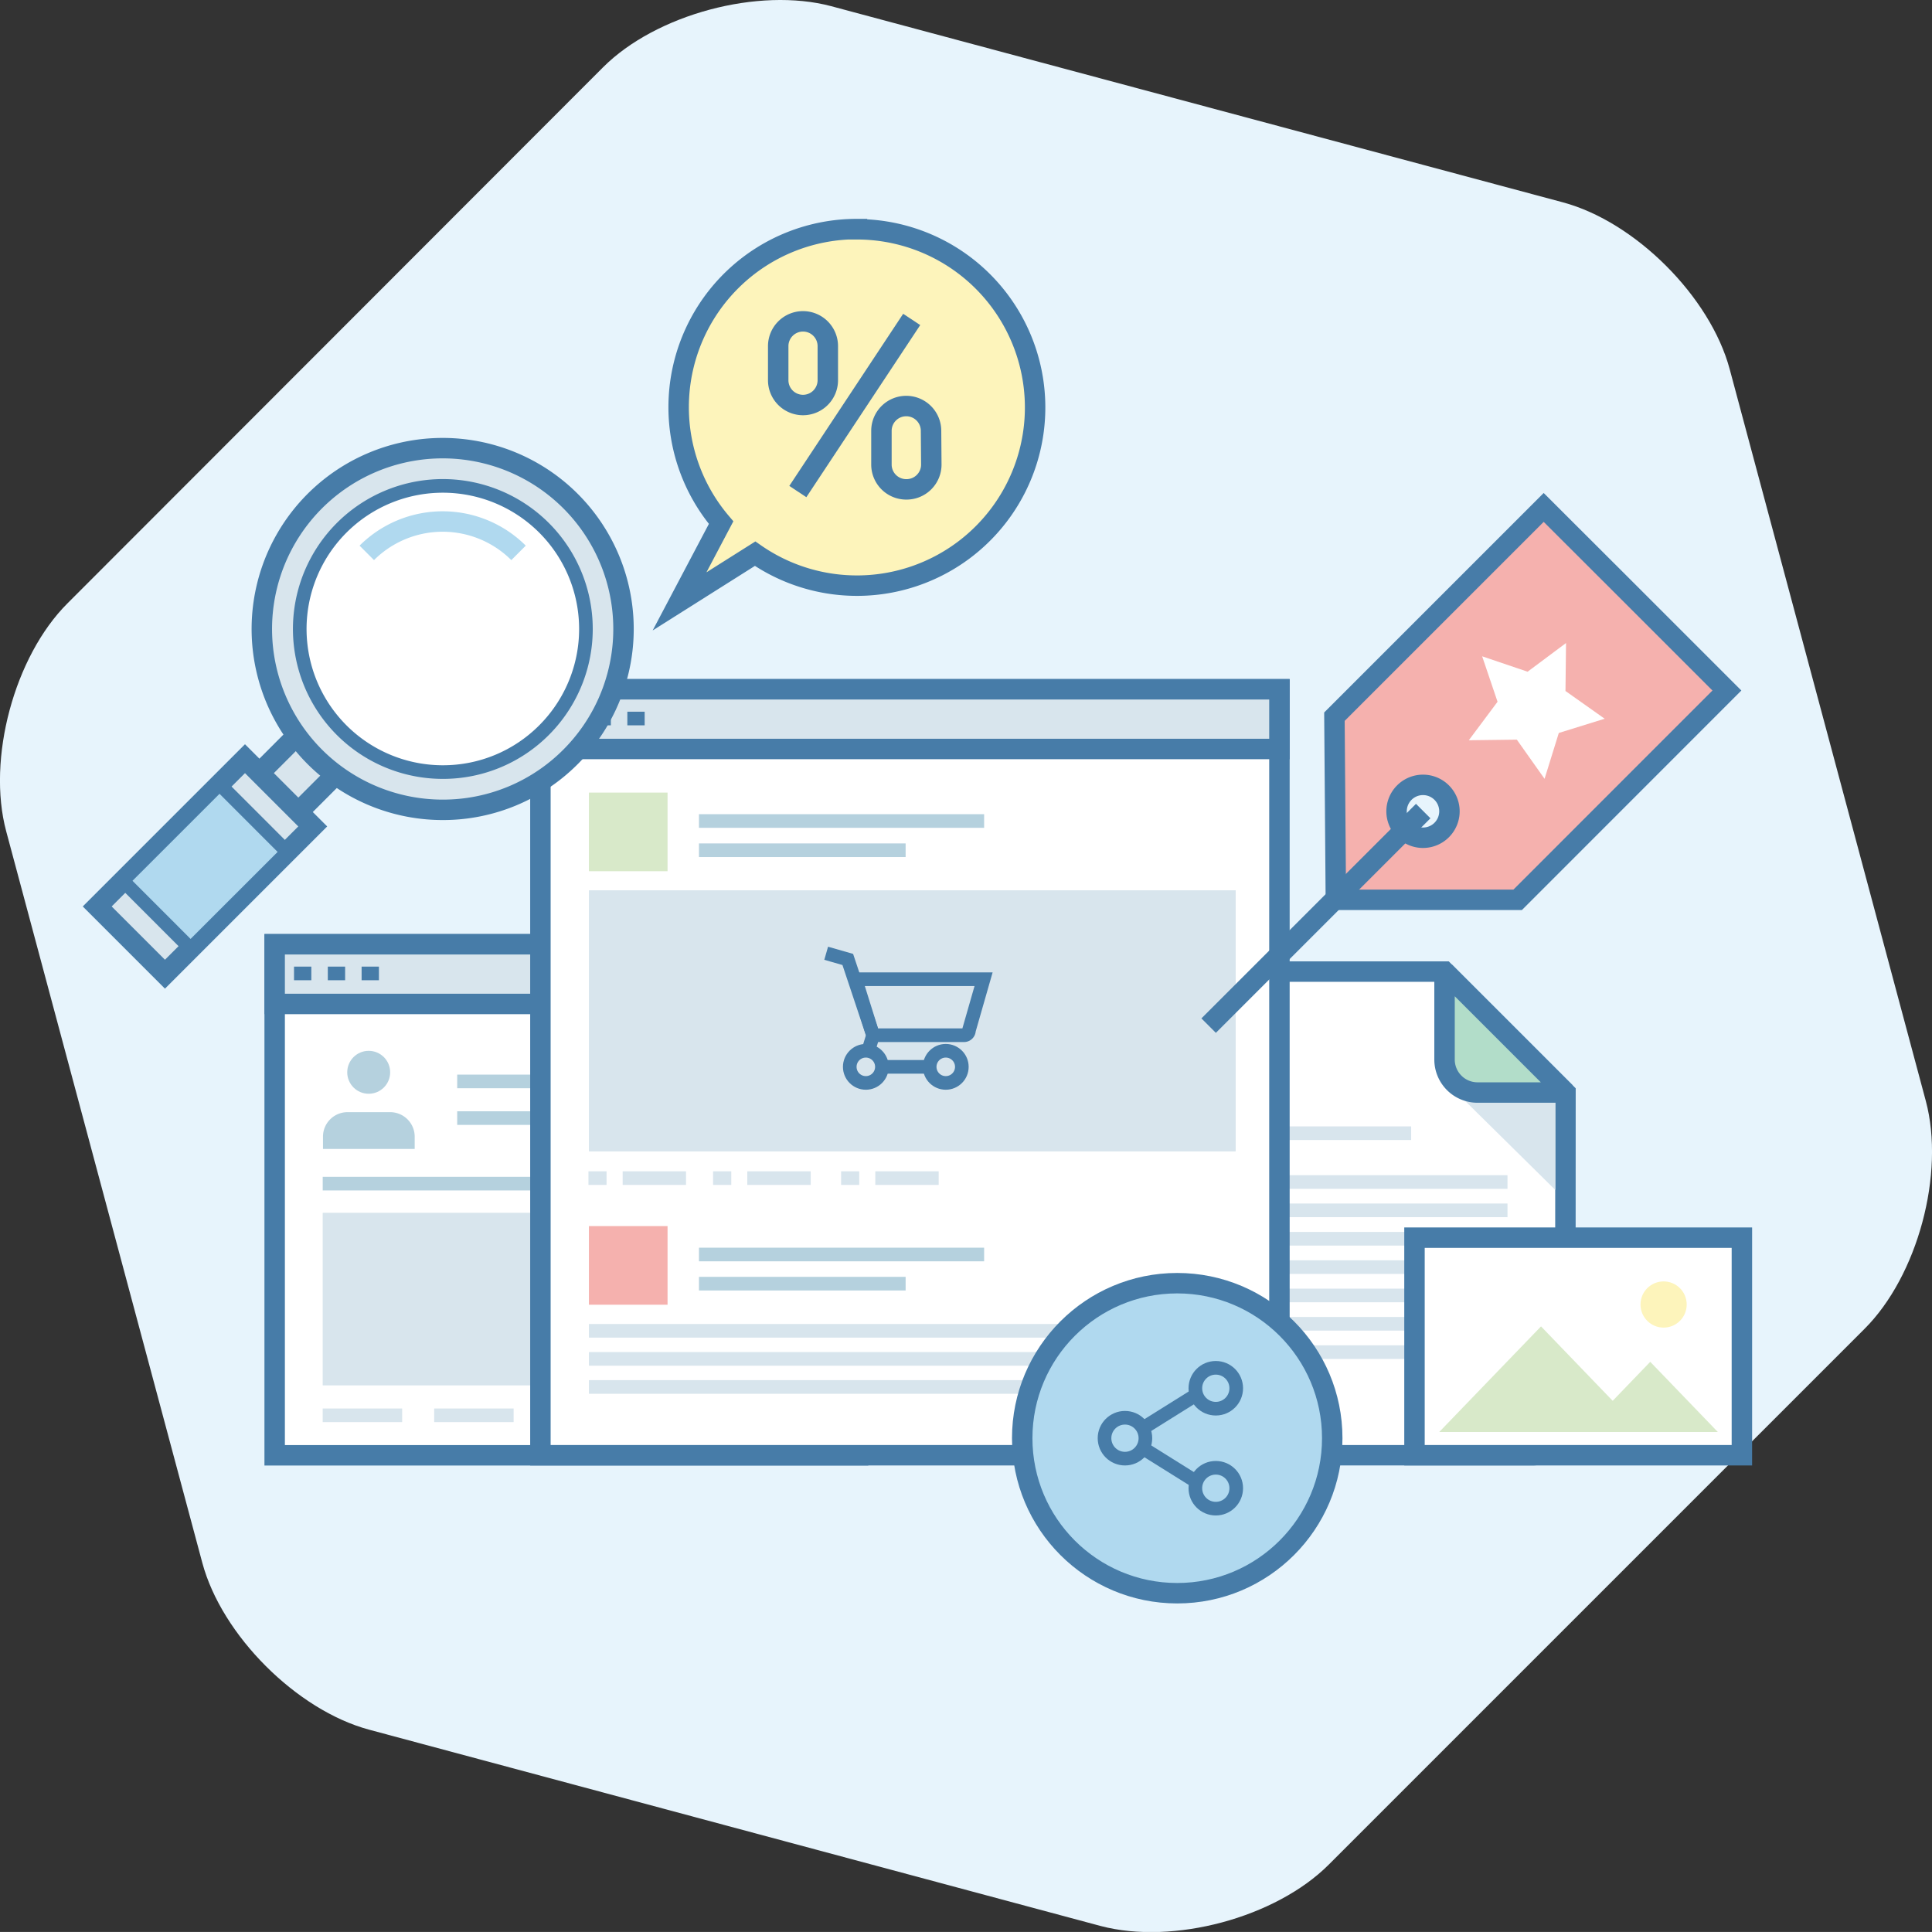<svg xmlns="http://www.w3.org/2000/svg" viewBox="0 0 283.54 283.53"><rect x="0" y="0" width="283.54" height="283.53" fill="#333333" stroke="none"/><defs><style>.cls-1{fill:#e7f4fc;}.cls-10,.cls-16,.cls-2{fill:#fff;}.cls-14,.cls-15,.cls-16,.cls-18,.cls-19,.cls-2,.cls-20,.cls-21,.cls-4,.cls-6,.cls-7{stroke:#477ca8;}.cls-14,.cls-17,.cls-19,.cls-2,.cls-20,.cls-21,.cls-4,.cls-6{stroke-width:3px;}.cls-3,.cls-6,.cls-7,.cls-9{fill:#d8e5ed;}.cls-4{fill:#b2ddc9;stroke-linejoin:bevel;}.cls-15,.cls-17,.cls-21,.cls-5{fill:none;}.cls-5{stroke:#d8e5ed;}.cls-15,.cls-16,.cls-18,.cls-5,.cls-7,.cls-9{stroke-width:2px;}.cls-8{fill:#b5d1de;}.cls-9{stroke:#b5d1de;}.cls-11{fill:#d8e9c9;}.cls-12,.cls-20{fill:#fdf4bb;}.cls-13,.cls-19{fill:#f5b1ae;}.cls-14,.cls-18{fill:#b0d9ef;}.cls-17{stroke:#b0d9ef;}</style></defs><title>Asset 1</title><g id="Layer_2" data-name="Layer 2"><g id="Layer_4" data-name="Layer 4"><path class="cls-1" d="M195,273.66c-7.78,7.78-22.83,11.81-33.46,9L54.18,253.85C43.56,251,32.54,240,29.69,229.35L.91,122c-2.85-10.62,1.19-25.68,9-33.46L88.5,9.88C96.27,2.1,111.33-1.93,122,.91L229.35,29.69C240,32.54,251,43.56,253.85,54.18l28.78,107.39c2.85,10.63-1.19,25.68-9,33.46Z"/><path class="cls-2" d="M229.73,208.73a4.84,4.84,0,0,1-4.84,4.84H183a4.84,4.84,0,0,1-4.84-4.84v-61.3a4.84,4.84,0,0,1,4.84-4.84h29l17.75,17.75Z"/><polygon class="cls-3" points="212.13 158.72 228.26 174.64 228.26 160.34 226.65 158.72 212.13 158.72"/><path class="cls-4" d="M212,142.59V155.5a4.84,4.84,0,0,0,4.84,4.84h12.91Z"/><line class="cls-5" x1="185.47" y1="166.31" x2="207.1" y2="166.31"/><line class="cls-5" x1="185.47" y1="173.47" x2="221.24" y2="173.47"/><line class="cls-5" x1="185.47" y1="177.63" x2="221.24" y2="177.63"/><line class="cls-5" x1="185.47" y1="181.8" x2="221.24" y2="181.8"/><line class="cls-5" x1="185.47" y1="185.96" x2="221.24" y2="185.96"/><line class="cls-5" x1="185.47" y1="190.12" x2="221.24" y2="190.12"/><line class="cls-5" x1="185.47" y1="194.28" x2="221.24" y2="194.28"/><line class="cls-5" x1="185.47" y1="198.44" x2="215.34" y2="198.44"/><rect class="cls-2" x="40.31" y="138.58" width="85.63" height="75"/><rect class="cls-6" x="40.31" y="138.58" width="85.63" height="8.76"/><line class="cls-7" x1="43.15" y1="142.86" x2="45.69" y2="142.86"/><line class="cls-7" x1="48.11" y1="142.86" x2="50.65" y2="142.86"/><line class="cls-7" x1="53.07" y1="142.86" x2="55.61" y2="142.86"/><path class="cls-8" d="M60.86,168.62v-1.8a3.6,3.6,0,0,0-3.6-3.6H51a3.6,3.6,0,0,0-3.6,3.6v1.8Z"/><circle class="cls-8" cx="54.11" cy="157.37" r="3.15"/><line class="cls-9" x1="67.1" y1="158.71" x2="109.42" y2="158.71"/><line class="cls-9" x1="47.36" y1="173.71" x2="89.68" y2="173.71"/><line class="cls-5" x1="47.36" y1="207.71" x2="59.02" y2="207.71"/><line class="cls-5" x1="63.72" y1="207.71" x2="75.38" y2="207.71"/><line class="cls-5" x1="80.07" y1="207.71" x2="91.73" y2="207.71"/><line class="cls-9" x1="67.1" y1="164.09" x2="95.43" y2="164.09"/><rect class="cls-3" x="47.36" y="177.99" width="71" height="25.33"/><rect class="cls-2" x="79.31" y="101.16" width="108.46" height="112.41"/><rect class="cls-6" x="79.31" y="101.16" width="108.46" height="8.76"/><line class="cls-7" x1="82.15" y1="105.45" x2="84.69" y2="105.45"/><line class="cls-7" x1="87.11" y1="105.45" x2="89.65" y2="105.45"/><line class="cls-7" x1="92.07" y1="105.45" x2="94.61" y2="105.45"/><rect class="cls-2" x="207.59" y="181.64" width="48.05" height="31.93"/><circle class="cls-10" cx="242.88" cy="190.24" r="3.02"/><polygon class="cls-11" points="226.16 194.66 233.62 202.41 241.09 210.16 226.16 210.16 211.22 210.16 218.69 202.41 226.16 194.66"/><polygon class="cls-11" points="242.19 199.86 247.15 205.01 252.11 210.16 242.19 210.16 232.27 210.16 237.23 205.01 242.19 199.86"/><circle class="cls-12" cx="244.15" cy="191.45" r="3.39"/><rect class="cls-11" x="86.43" y="116.32" width="11.54" height="11.54"/><line class="cls-9" x1="102.58" y1="120.49" x2="144.43" y2="120.49"/><line class="cls-9" x1="102.58" y1="124.78" x2="132.91" y2="124.78"/><line class="cls-5" x1="91.38" y1="172.9" x2="100.68" y2="172.9"/><line class="cls-5" x1="86.36" y1="172.9" x2="89.02" y2="172.9"/><line class="cls-5" x1="109.67" y1="172.9" x2="118.98" y2="172.9"/><line class="cls-5" x1="104.65" y1="172.9" x2="107.32" y2="172.9"/><line class="cls-5" x1="128.46" y1="172.9" x2="137.76" y2="172.9"/><line class="cls-5" x1="123.44" y1="172.9" x2="126.1" y2="172.9"/><rect class="cls-3" x="86.43" y="130.66" width="94.92" height="38.32"/><rect class="cls-13" x="86.43" y="179.94" width="11.54" height="11.54"/><line class="cls-9" x1="102.58" y1="184.11" x2="144.43" y2="184.11"/><line class="cls-5" x1="86.43" y1="195.31" x2="180.04" y2="195.31"/><line class="cls-5" x1="86.43" y1="199.43" x2="180.04" y2="199.43"/><line class="cls-5" x1="86.43" y1="203.55" x2="175.1" y2="203.55"/><line class="cls-9" x1="102.58" y1="188.39" x2="132.91" y2="188.39"/><circle class="cls-14" cx="172.77" cy="211.07" r="22.75"/><circle class="cls-15" cx="165.1" cy="211.07" r="3"/><circle class="cls-15" cx="178.43" cy="203.74" r="3"/><circle class="cls-15" cx="178.43" cy="218.41" r="3"/><line class="cls-15" x1="167.77" y1="209.57" x2="175.77" y2="204.57"/><line class="cls-15" x1="167.77" y1="212.57" x2="175.77" y2="217.57"/><rect class="cls-6" x="34.84" y="110.43" width="15.86" height="8.08" transform="translate(-68.44 63.83) rotate(-45.03)"/><path class="cls-6" d="M48.43,108.81"/><path class="cls-6" d="M83.76,111.05A26.54,26.54,0,1,0,65,118.85,26.41,26.41,0,0,0,83.76,111.05Z"/><path class="cls-16" d="M65,113.31a21,21,0,1,1,14.84-6.15A20.92,20.92,0,0,1,65,113.31Z"/><path class="cls-17" d="M53.83,81.14a15.77,15.77,0,0,1,22.27,0"/><rect class="cls-6" x="14.74" y="120.13" width="30.67" height="14.06" transform="translate(-81.1 58.51) rotate(-45)"/><rect class="cls-18" x="20.07" y="120.11" width="20.06" height="14.06" transform="translate(-81.08 58.51) rotate(-44.99)"/><circle class="cls-15" cx="127.07" cy="156.57" r="2.36"/><circle class="cls-15" cx="138.8" cy="156.57" r="2.36"/><line class="cls-15" x1="129.77" y1="156.57" x2="136.43" y2="156.57"/><polyline class="cls-15" points="121.25 139.9 124.42 140.81 128.13 151.93 127.45 154.14"/><path class="cls-15" d="M142.2,151.21a.72.72,0,0,1-.76.72H128.13l-2.57-8.22h18.79Z"/><path class="cls-19" d="M222.73,132.06H196.05l-.21-26.88,30.71-30.71L240,87.9l13.44,13.44ZM206.1,116.32a3.88,3.88,0,1,0,5.48,0A3.88,3.88,0,0,0,206.1,116.32Z"/><polygon class="cls-10" points="217.52 96.32 219.78 102.99 215.56 108.64 222.61 108.55 226.68 114.3 228.77 107.57 235.5 105.48 229.75 101.41 229.83 94.37 224.19 98.58 217.52 96.32"/><line class="cls-6" x1="208.87" y1="119.03" x2="177.38" y2="150.52"/><path class="cls-20" d="M125.77,33.62A26.14,26.14,0,0,0,105.83,76.7l-6.1,11.56,11.09-7a26.15,26.15,0,1,0,14.95-47.61Z"/><path class="cls-21" d="M133.8,46.88,117.09,72.14"/><path class="cls-21" d="M121.49,55.8a3.64,3.64,0,0,1-3.64,3.64h0a3.64,3.64,0,0,1-3.64-3.64v-5a3.64,3.64,0,0,1,3.64-3.64h0a3.64,3.64,0,0,1,3.64,3.64Z"/><path class="cls-21" d="M136.68,68.19A3.64,3.64,0,0,1,133,71.82h0a3.64,3.64,0,0,1-3.64-3.64v-5A3.64,3.64,0,0,1,133,59.59h0a3.64,3.64,0,0,1,3.64,3.64Z"/></g></g></svg>